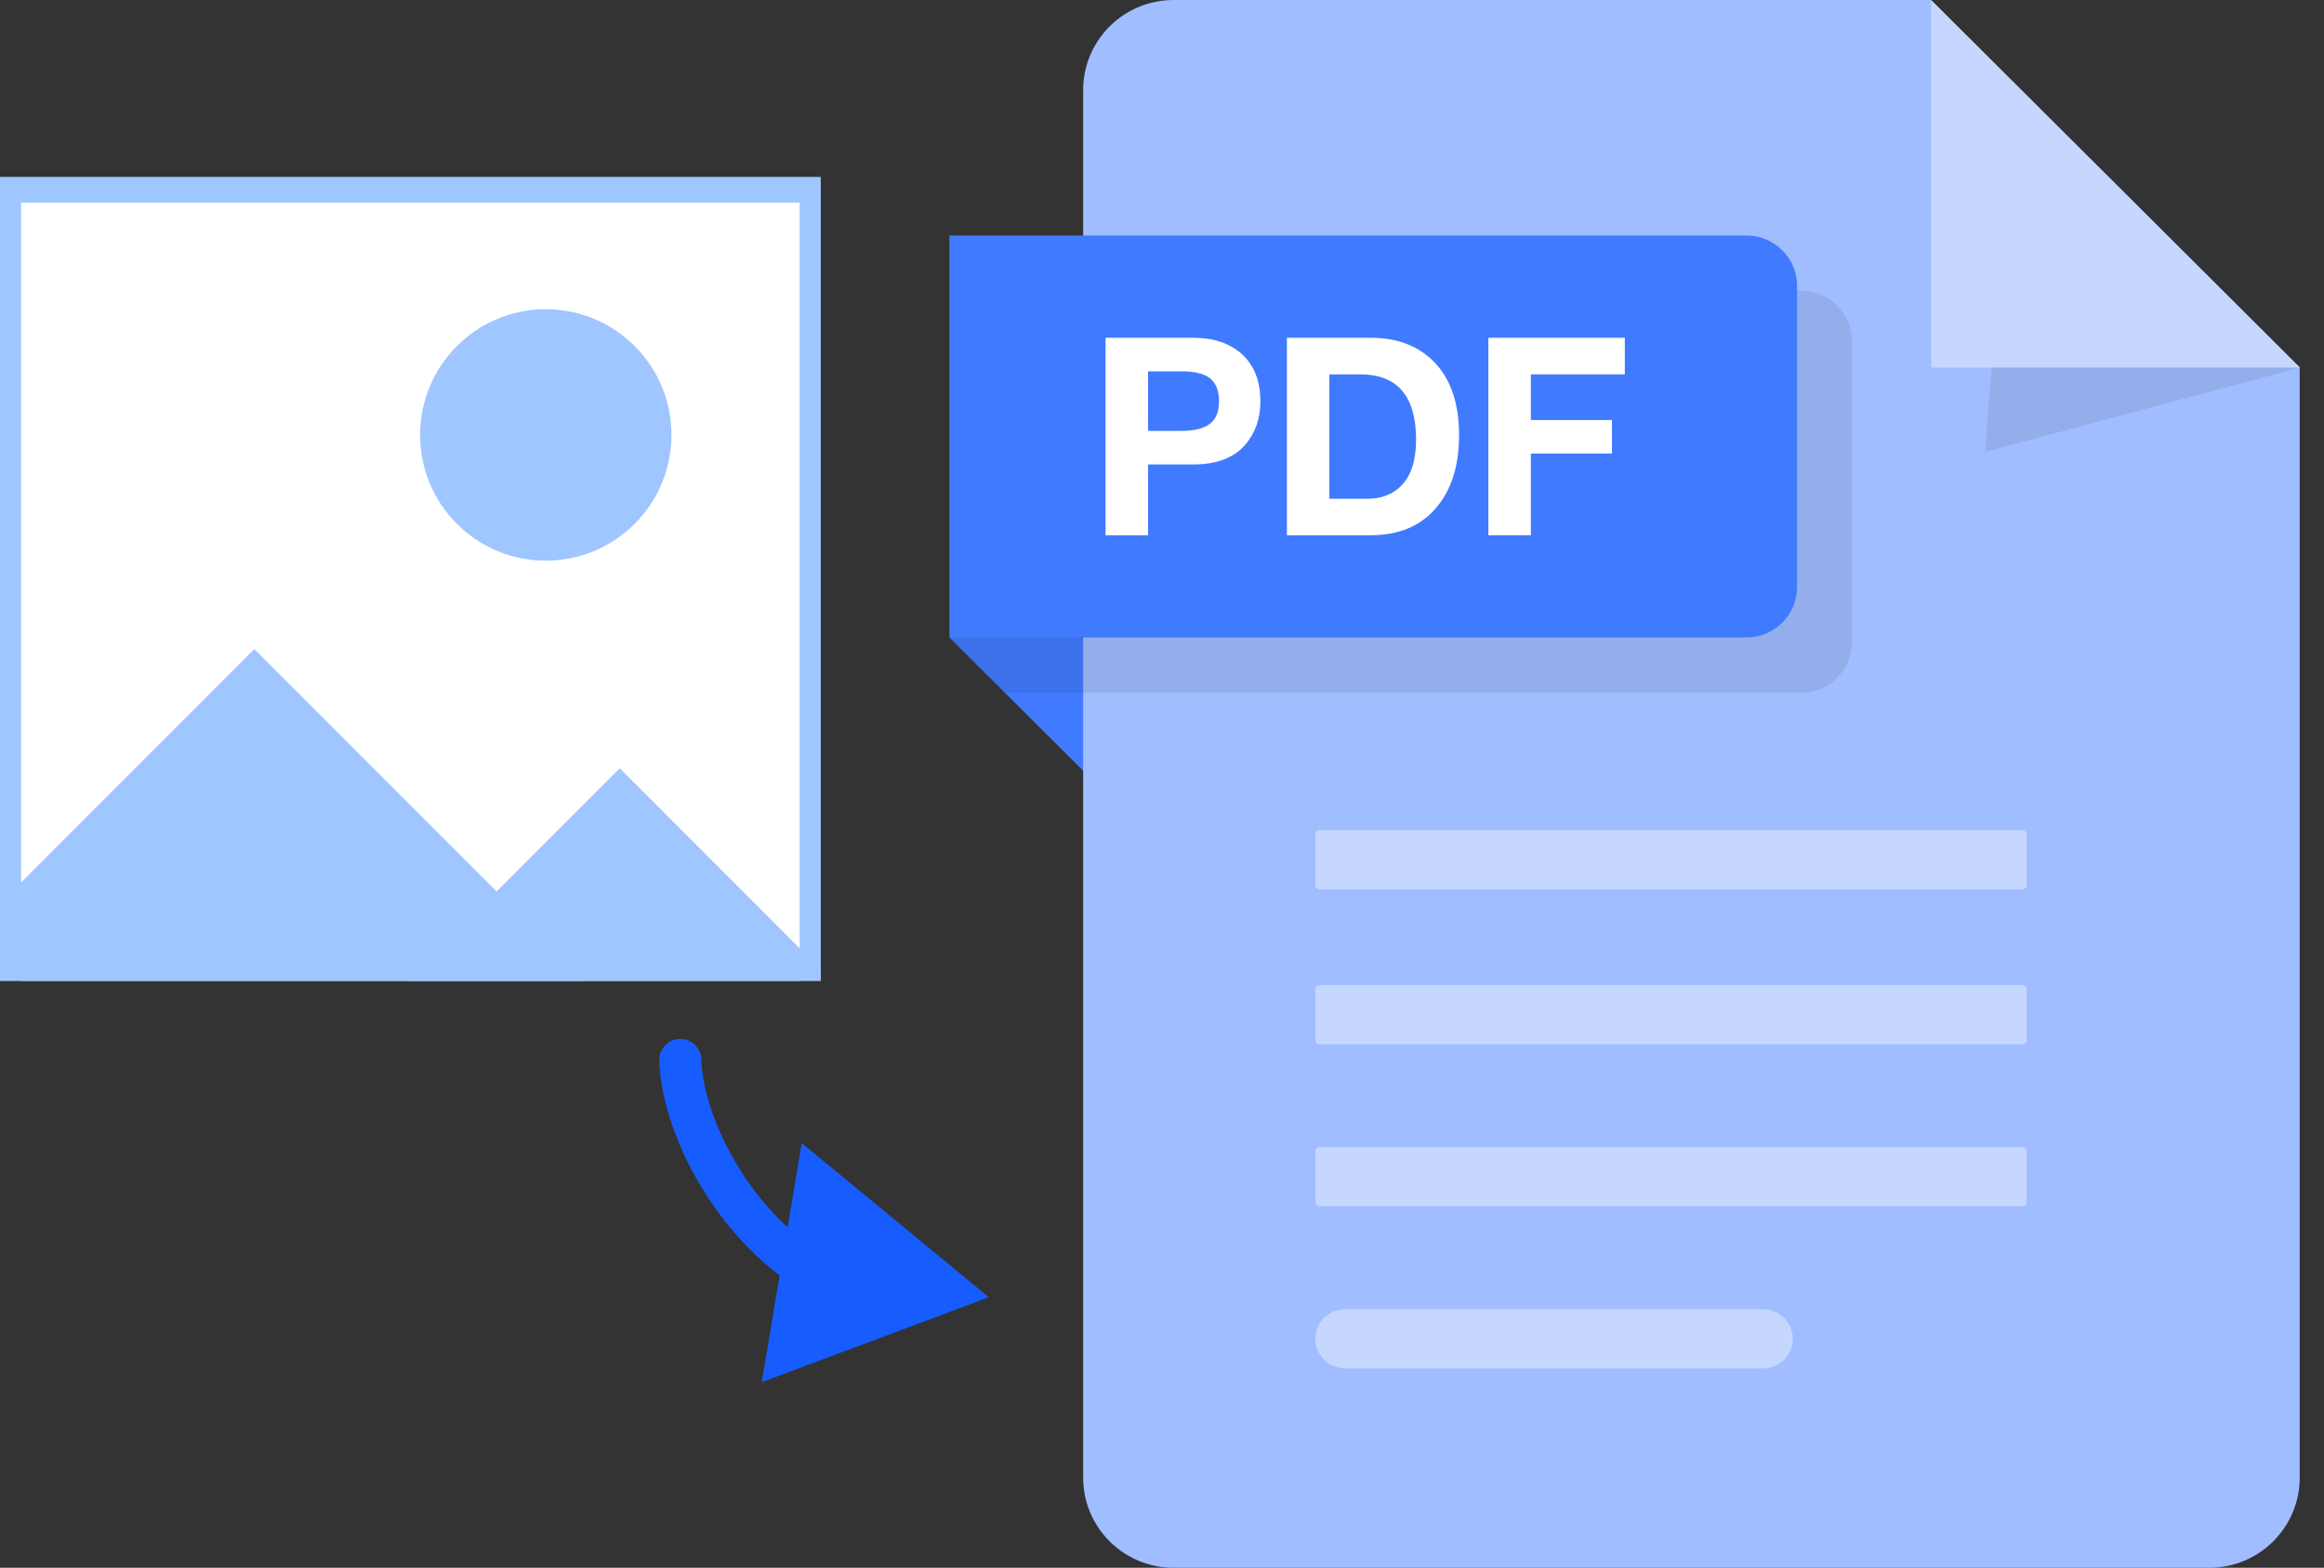 <svg width="83" height="56" viewBox="0 0 83 56" fill="none" xmlns="http://www.w3.org/2000/svg">
<rect x="0" y="0" width="83" height="56" fill="#333333" stroke="none"/>
<path d="M29.314 6.319H0V35.035H29.314V6.319Z" fill="#9FC6FF"/>
<path d="M28.561 7.237H0.754V35.034H28.561V7.237Z" fill="white"/>
<path d="M29.316 34.629V35.034H14.543L17.735 31.842L22.133 27.442L29.316 34.629Z" fill="#9FC6FF"/>
<path d="M0 35.034V32.274L9.083 23.187L20.924 35.034H0Z" fill="#9FC6FF"/>
<path d="M22.666 18.711C24.419 16.958 24.419 14.114 22.666 12.361C20.913 10.607 18.071 10.607 16.318 12.361C14.566 14.114 14.566 16.958 16.318 18.711C18.071 20.465 20.913 20.465 22.666 18.711Z" fill="#9FC6FF"/>
<path d="M33.906 22.77L38.849 27.695V22.77H33.906Z" fill="#407BFF"/>
<path d="M68.958 0H41.912C40.13 0 38.684 1.441 38.684 3.218V52.782C38.684 54.559 40.13 56 41.912 56H78.904C80.686 56 82.132 54.559 82.132 52.782V13.131L68.958 0Z" fill="#9FBDFF"/>
<path d="M68.969 13.131H82.143L68.969 0V13.131Z" fill="#C5D7FF"/>
<path opacity="0.08" d="M71.129 13.13L70.898 16.14L82.144 13.13H71.129Z" fill="black"/>
<g opacity="0.08">
<path d="M64.329 24.74H35.867L33.906 22.768V10.381H64.329C65.331 10.381 66.141 11.191 66.141 12.187V22.934C66.141 23.932 65.331 24.74 64.329 24.74Z" fill="black"/>
</g>
<path d="M62.37 22.77H33.906V8.412H62.37C63.372 8.412 64.182 9.221 64.182 10.217V20.965C64.182 21.963 63.372 22.77 62.37 22.77Z" fill="#407BFF"/>
<path d="M45.015 14.33C45.015 14.946 44.835 15.466 44.471 15.888C44.066 16.356 43.446 16.59 42.609 16.59H41.002V19.118H39.484V12.065H42.609C43.34 12.065 43.919 12.259 44.35 12.646C44.793 13.049 45.013 13.611 45.013 14.33H45.015ZM43.537 14.33C43.537 13.916 43.404 13.625 43.136 13.457C42.923 13.328 42.608 13.264 42.193 13.264H41.002V15.391H42.193C42.601 15.391 42.916 15.325 43.136 15.19C43.404 15.031 43.537 14.743 43.537 14.328V14.33Z" fill="white"/>
<path d="M52.108 15.557C52.108 16.611 51.85 17.453 51.336 18.085C50.779 18.774 49.984 19.118 48.955 19.118H45.961V12.065H48.955C49.89 12.065 50.639 12.348 51.205 12.915C51.807 13.524 52.11 14.405 52.11 15.557H52.108ZM50.574 15.705C50.574 14.15 49.907 13.372 48.577 13.372H47.477V17.816H48.839C49.335 17.816 49.737 17.661 50.047 17.349C50.397 16.991 50.574 16.443 50.574 15.705Z" fill="white"/>
<path d="M58.029 13.372H54.674V15.004H57.57V16.202H54.674V19.118H53.156V12.065H58.029V13.372Z" fill="white"/>
<path d="M72.237 29.652H47.122C47.042 29.652 46.977 29.717 46.977 29.797V31.622C46.977 31.702 47.042 31.767 47.122 31.767H72.237C72.317 31.767 72.382 31.702 72.382 31.622V29.797C72.382 29.717 72.317 29.652 72.237 29.652Z" fill="#C5D7FF"/>
<path d="M72.237 35.188H47.122C47.042 35.188 46.977 35.252 46.977 35.332V37.157C46.977 37.237 47.042 37.302 47.122 37.302H72.237C72.317 37.302 72.382 37.237 72.382 37.157V35.332C72.382 35.252 72.317 35.188 72.237 35.188Z" fill="#C5D7FF"/>
<path d="M72.237 40.967H47.122C47.042 40.967 46.977 41.032 46.977 41.112V42.937C46.977 43.017 47.042 43.082 47.122 43.082H72.237C72.317 43.082 72.382 43.017 72.382 42.937V41.112C72.382 41.032 72.317 40.967 72.237 40.967Z" fill="#C5D7FF"/>
<path d="M62.968 48.879H48.038C47.451 48.879 46.977 48.406 46.977 47.822C46.977 47.237 47.451 46.764 48.038 46.764H62.968C63.555 46.764 64.029 47.237 64.029 47.822C64.029 48.406 63.555 48.879 62.968 48.879Z" fill="#C5D7FF"/>
<path d="M25.047 37.84C25.035 37.426 24.691 37.1 24.277 37.111C23.863 37.122 23.536 37.467 23.547 37.881L25.047 37.84ZM35.316 46.337L28.632 40.83L27.205 49.372L35.316 46.337ZM23.547 37.881C23.58 39.093 24.032 40.58 24.814 41.994C25.6 43.416 26.749 44.822 28.234 45.843L29.084 44.607C27.825 43.741 26.822 42.526 26.127 41.268C25.428 40.003 25.071 38.751 25.047 37.84L23.547 37.881Z" fill="#175CFF"/>
</svg>
